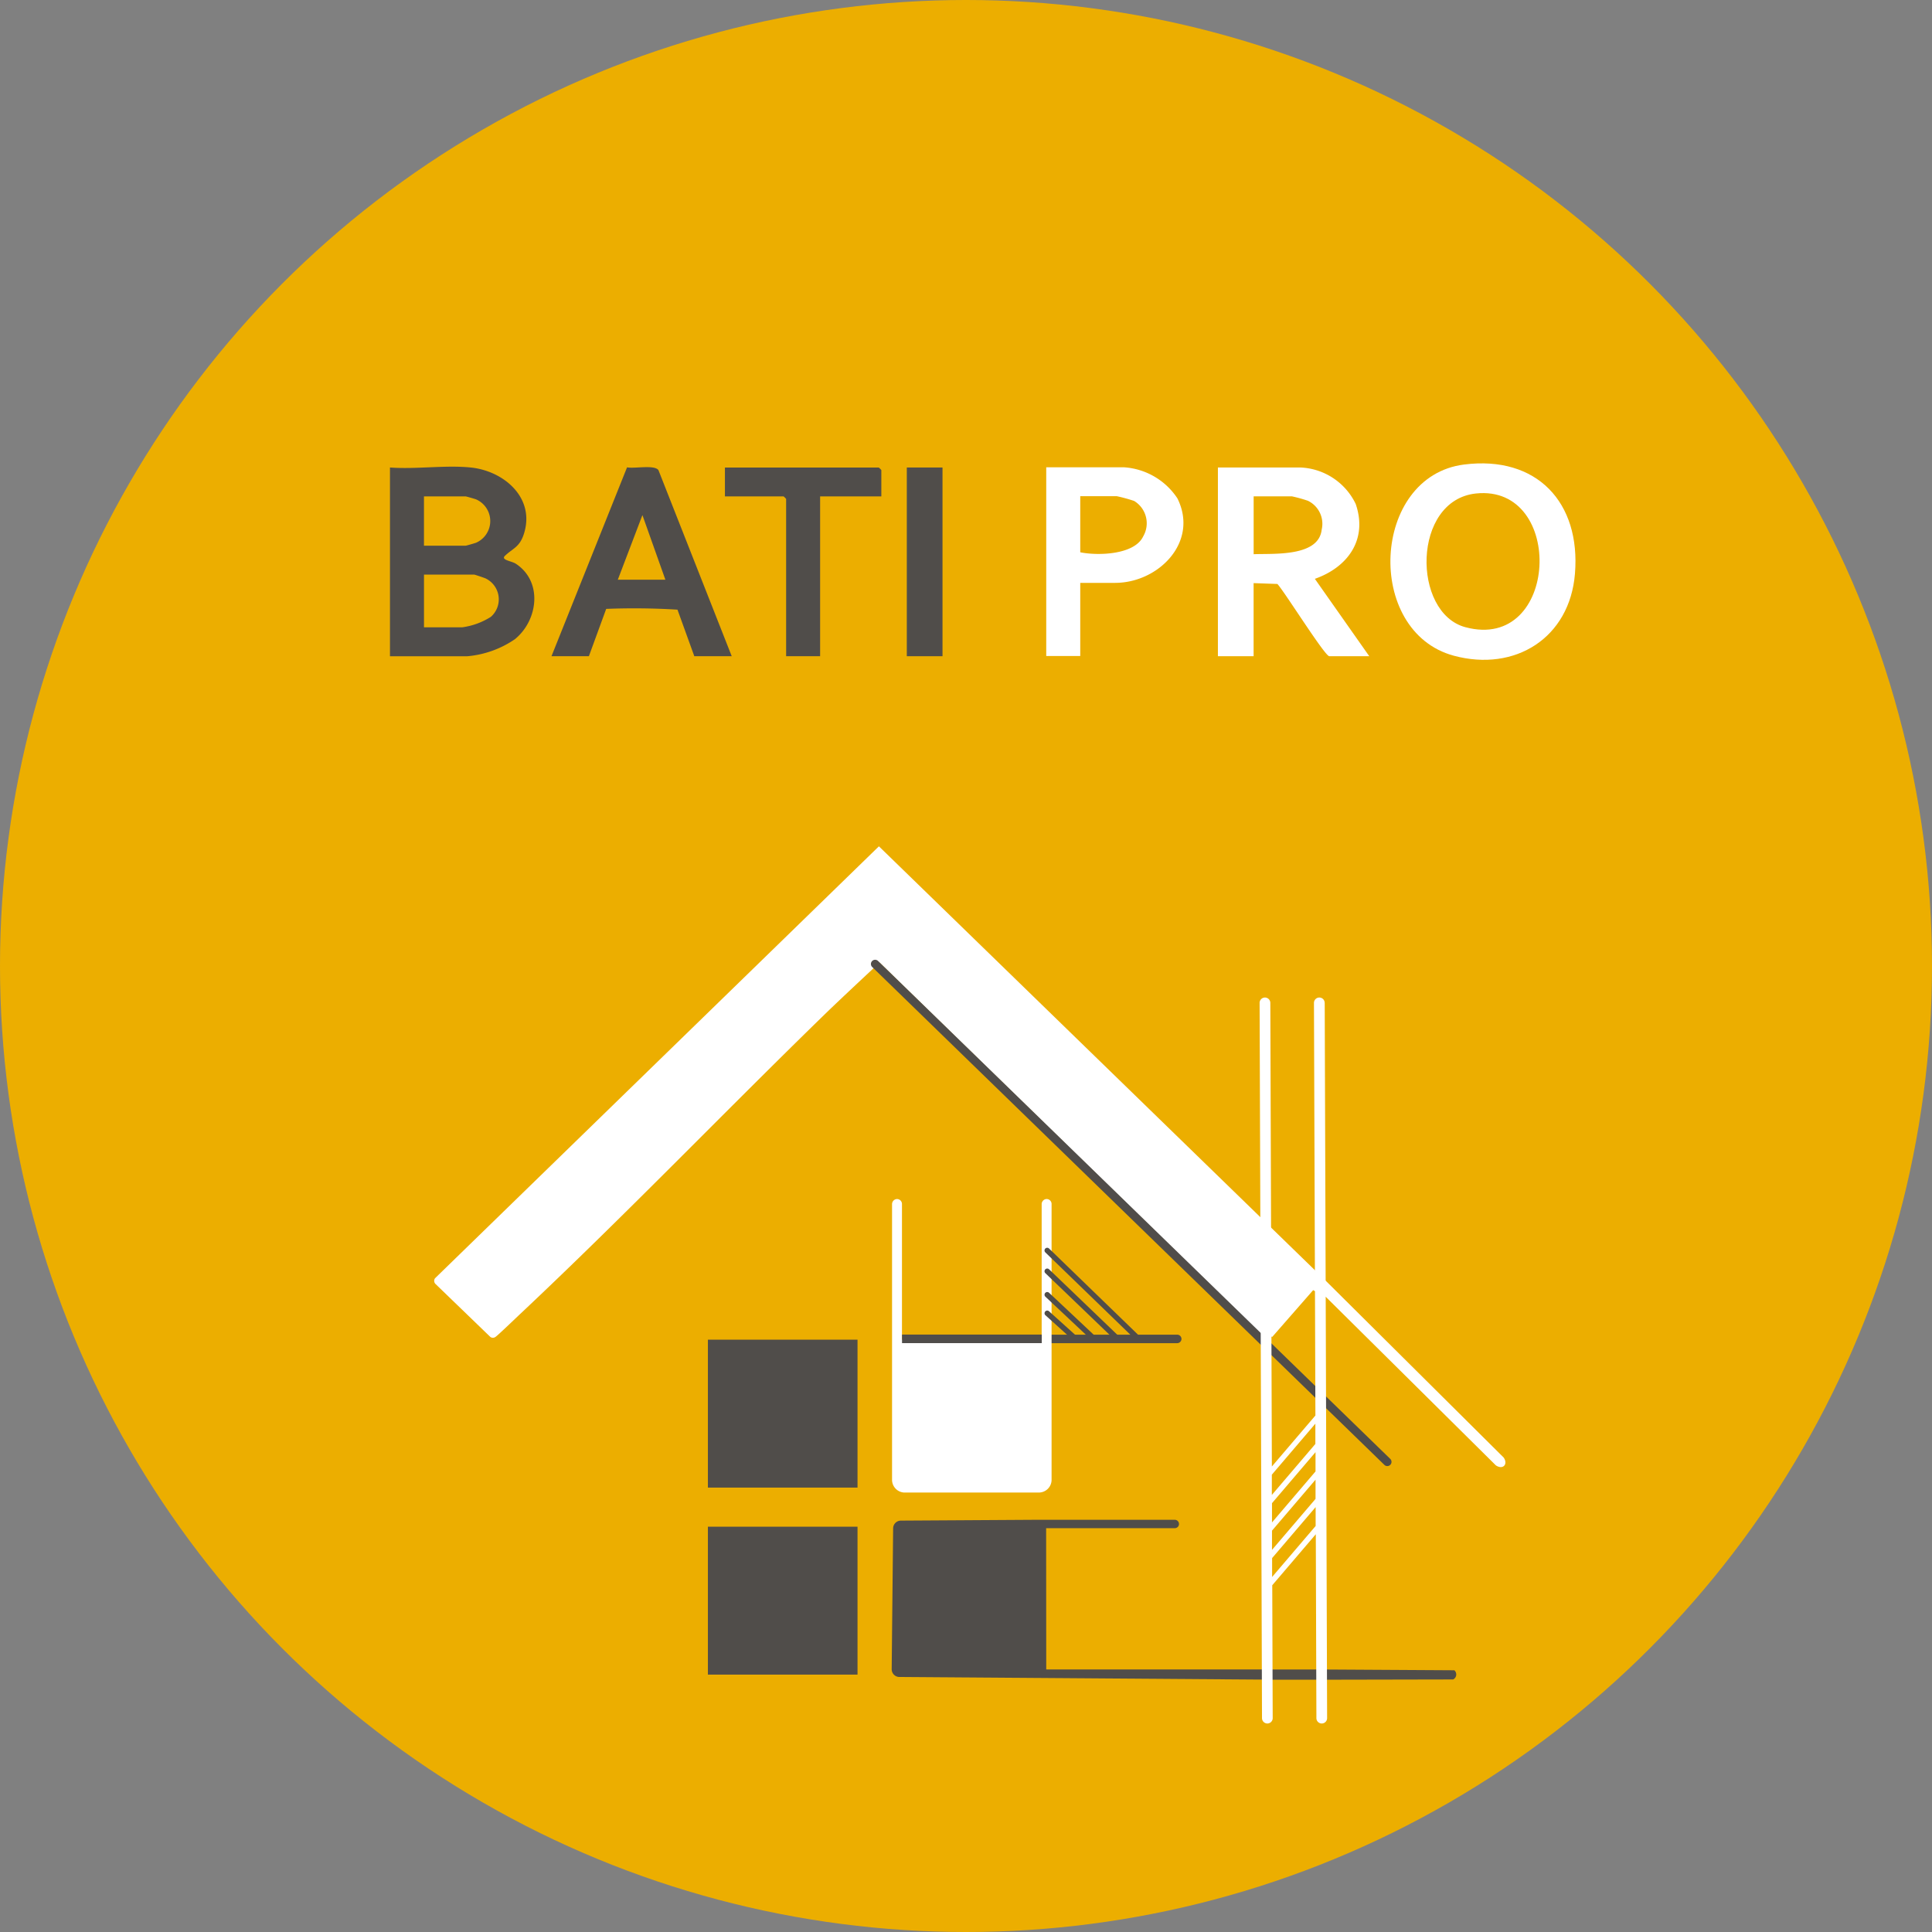<svg xmlns="http://www.w3.org/2000/svg" width="134" height="134" viewBox="0 0 134 134">
  <rect x="0" y="0" width="134" height="134" fill="#808080" stroke="none"/>
  <g id="LOGO_BATI_PRO" data-name="LOGO BATI PRO" transform="translate(-156.304 -156.72)">
    <circle id="Ellipse_5" data-name="Ellipse 5" cx="67" cy="67" r="67" transform="translate(156.304 156.72)" fill="#ecae00"/>
    <g id="Groupe_10" data-name="Groupe 10" transform="translate(183.352 188.859)">
      <path id="Tracé_18" data-name="Tracé 18" d="M1982.851,2496.756h0a.3.3,0,0,1-.3.3h-9.4v-.59h9.395A.3.3,0,0,1,1982.851,2496.756Z" transform="translate(-1927.953 -2436.035)" fill="#504d4a"/>
      <rect id="Rectangle_1" data-name="Rectangle 1" width="10.377" height="10.259" transform="translate(22.051 73.75)" fill="#504d4a"/>
      <rect id="Rectangle_2" data-name="Rectangle 2" width="10.377" height="10.259" transform="translate(22.051 60.779)" fill="#504d4a"/>
      <path id="Tracé_19" data-name="Tracé 19" d="M836.071,974.928c2.3.233,4.5,2.111,3.681,4.624-.3.913-.757.974-1.306,1.5-.309.294.457.359.745.546,1.892,1.231,1.558,3.927-.057,5.239a6.894,6.894,0,0,1-3.3,1.182H830.47V974.928c1.795.133,3.837-.179,5.6,0Zm-3.243,5.424h2.889c.04,0,.642-.173.734-.21a1.642,1.642,0,0,0,0-3c-.091-.037-.694-.21-.734-.21h-2.889Zm0,5.66h2.654a4.952,4.952,0,0,0,1.986-.727,1.611,1.611,0,0,0-.365-2.663c-.1-.045-.753-.266-.795-.266h-3.479v3.656Z" transform="translate(-830.47 -974.642)" fill="#504d4a"/>
      <path id="Tracé_20" data-name="Tracé 20" d="M2292.555,989.4h-2.772c-.308,0-3.1-4.469-3.6-5.011l-1.65-.059V989.4h-2.476V976.31h5.719a4.459,4.459,0,0,1,3.838,2.53c.848,2.465-.547,4.391-2.833,5.193Zm-8.019-7.075c1.376-.059,4.512.2,4.719-1.707a1.771,1.771,0,0,0-.958-2,9.846,9.846,0,0,0-1.108-.307h-2.653v4.009Z" transform="translate(-2224.633 -976.025)" fill="#fff"/>
      <path id="Tracé_21" data-name="Tracé 21" d="M2589.528,969.174c5.038-.641,8.1,2.619,7.692,7.574-.363,4.448-4.147,6.83-8.4,5.687C2582.612,980.763,2583.086,969.993,2589.528,969.174Zm.828,2.008c-4.44.465-4.447,8.283-.733,9.275C2596.126,982.195,2596.562,970.531,2590.356,971.182Z" transform="translate(-2515.032 -969.094)" fill="#fff"/>
      <path id="Tracé_22" data-name="Tracé 22" d="M1126.12,988.876h-2.594l-1.167-3.229a49.043,49.043,0,0,0-4.945-.053l-1.2,3.282h-2.594l5.241-13.1c.507.107,1.895-.2,2.178.195l5.08,12.9Zm-7.9-5.306h3.3l-1.593-4.482Z" transform="translate(-1102.418 -975.501)" fill="#504d4a"/>
      <path id="Tracé_23" data-name="Tracé 23" d="M1428.518,978.324h-4.245v11.084h-2.358V978.5a1.157,1.157,0,0,0-.177-.177h-4.068v-2h10.672a1.167,1.167,0,0,1,.177.177v1.828Z" transform="translate(-1394.439 -976.034)" fill="#504d4a"/>
      <rect id="Rectangle_3" data-name="Rectangle 3" width="2.476" height="13.089" transform="translate(35.847 0.286)" fill="#504d4a"/>
      <path id="Tracé_24" data-name="Tracé 24" d="M2469.828,3084.377c0-.236,0-.472,0-.708l8.968.053a.389.389,0,0,1-.083.637l-8.885.018Z" transform="translate(-2404.972 -3000.014)" fill="#504d4a"/>
      <path id="Tracé_25" data-name="Tracé 25" d="M2377.7,3083.66c0,.2,0,.506,0,.708h-3.228c0-.236,0-.472,0-.708Z" transform="translate(-2313.39 -3000.004)" fill="#504d4a"/>
      <path id="Tracé_26" data-name="Tracé 26" d="M1720.951,2279.184h-9.3a.884.884,0,0,1-.884-.884v-19.11a.358.358,0,0,1,.309-.362.344.344,0,0,1,.379.342v9.411h9.689v-9.392a.357.357,0,0,1,.308-.362.344.344,0,0,1,.38.342v19.13a.884.884,0,0,1-.884.884Z" transform="translate(-1675.944 -2207.802)" fill="#fff"/>
      <path id="Tracé_27" data-name="Tracé 27" d="M1737.881,2496.47v.591h-9.691v-.59Z" transform="translate(-1692.675 -2436.045)" fill="#504d4a"/>
      <path id="Tracé_28" data-name="Tracé 28" d="M966.012,1674.484l2.835-3.241.885.473,11.785,11.679c.484.329.87-.069.543-.542L969.7,1670.571l-30.971-30.111-30.788,29.96a.306.306,0,0,0,.056.416l3.783,3.654a.3.3,0,0,0,.349,0c.107-.048,1.473-1.365,1.717-1.592,7.181-6.75,14.038-13.884,21.1-20.761,1.1-1.072,3.831-3.614,3.831-3.614l26.417,25.731Z" transform="translate(-904.817 -1613.9)" fill="#fff"/>
      <path id="Tracé_29" data-name="Tracé 29" d="M1990.1,978.07a4.816,4.816,0,0,0-3.734-2.16H1981V989h2.359v-5.072h2.417C1988.78,983.928,1991.6,981.1,1990.1,978.07Zm-2.371,2.625c-.6,1.295-3.152,1.359-4.37,1.112v-3.891h2.535a11.2,11.2,0,0,1,1.2.329A1.808,1.808,0,0,1,1987.73,980.695Z" transform="translate(-1935.483 -975.64)" fill="#fff"/>
      <path id="Tracé_30" data-name="Tracé 30" d="M1736.048,2831.6h-15.212l-.007-9.8h8.924a.291.291,0,1,0,0-.582h-9.645a.287.287,0,0,0-.046,0l-9.306.057a.54.54,0,0,0-.539.535l-.1,9.768a.538.538,0,0,0,.535.543l25.395.182c0-.236,0-.472,0-.708Z" transform="translate(-1675.319 -2747.947)" fill="#504d4a"/>
      <path id="Tracé_31" data-name="Tracé 31" d="M1984.4,2350.624a.186.186,0,0,1-.129-.052l-6.167-5.972a.186.186,0,1,1,.259-.267l6.167,5.972a.186.186,0,0,1,0,.263.184.184,0,0,1-.134.057Z" transform="translate(-1932.648 -2289.875)" fill="#504d4a"/>
      <path id="Tracé_32" data-name="Tracé 32" d="M1983.133,2385.9a.186.186,0,0,1-.129-.052l-4.9-4.705a.186.186,0,1,1,.258-.268l4.9,4.7a.186.186,0,0,1,.005.263A.183.183,0,0,1,1983.133,2385.9Z" transform="translate(-1932.648 -2324.978)" fill="#504d4a"/>
      <path id="Tracé_33" data-name="Tracé 33" d="M1981.44,2425.271a.187.187,0,0,1-.128-.05l-3.207-3.013a.186.186,0,0,1,.255-.271l3.207,3.013a.186.186,0,0,1-.127.321Z" transform="translate(-1932.647 -2364.412)" fill="#504d4a"/>
      <path id="Tracé_34" data-name="Tracé 34" d="M1980.208,2456.549a.184.184,0,0,1-.124-.048l-1.966-1.771a.186.186,0,1,1,.249-.277l1.966,1.771a.186.186,0,0,1-.124.324Z" transform="translate(-1932.656 -2395.645)" fill="#504d4a"/>
      <path id="Tracé_35" data-name="Tracé 35" d="M1709.393,1874.493a.289.289,0,0,1-.2-.082l-35.524-34.533a.291.291,0,1,1,.406-.418l35.524,34.533a.291.291,0,0,1-.2.5Z" transform="translate(-1640.223 -1804.948)" fill="#504d4a"/>
      <path id="Tracé_36" data-name="Tracé 36" d="M2359.478,1905.9a.372.372,0,0,0-.372-.37h0a.373.373,0,0,0-.371.373l.1,28.617-3.02,3.537-.107-32.156a.372.372,0,0,0-.372-.37h0a.372.372,0,0,0-.371.373l.166,49.607a.372.372,0,0,0,.372.371h0a.372.372,0,0,0,.37-.373l-.031-9.215,3.02-3.537.042,12.754a.372.372,0,0,0,.372.371h0a.372.372,0,0,0,.371-.373l-.166-49.607Zm-.635,32.5-3.019,3.537,0-1.336,3.019-3.537Zm-3.018,4.107,3.019-3.536,0,1.333-3.02,3.537Zm3.007-7.419,0,1.406-3.019,3.537,0-1.406Zm-3,10.631,0-1.309,3.019-3.537,0,1.309Z" transform="translate(-2294.649 -1868.483)" fill="#fff"/>
    </g>
  </g>
</svg>
